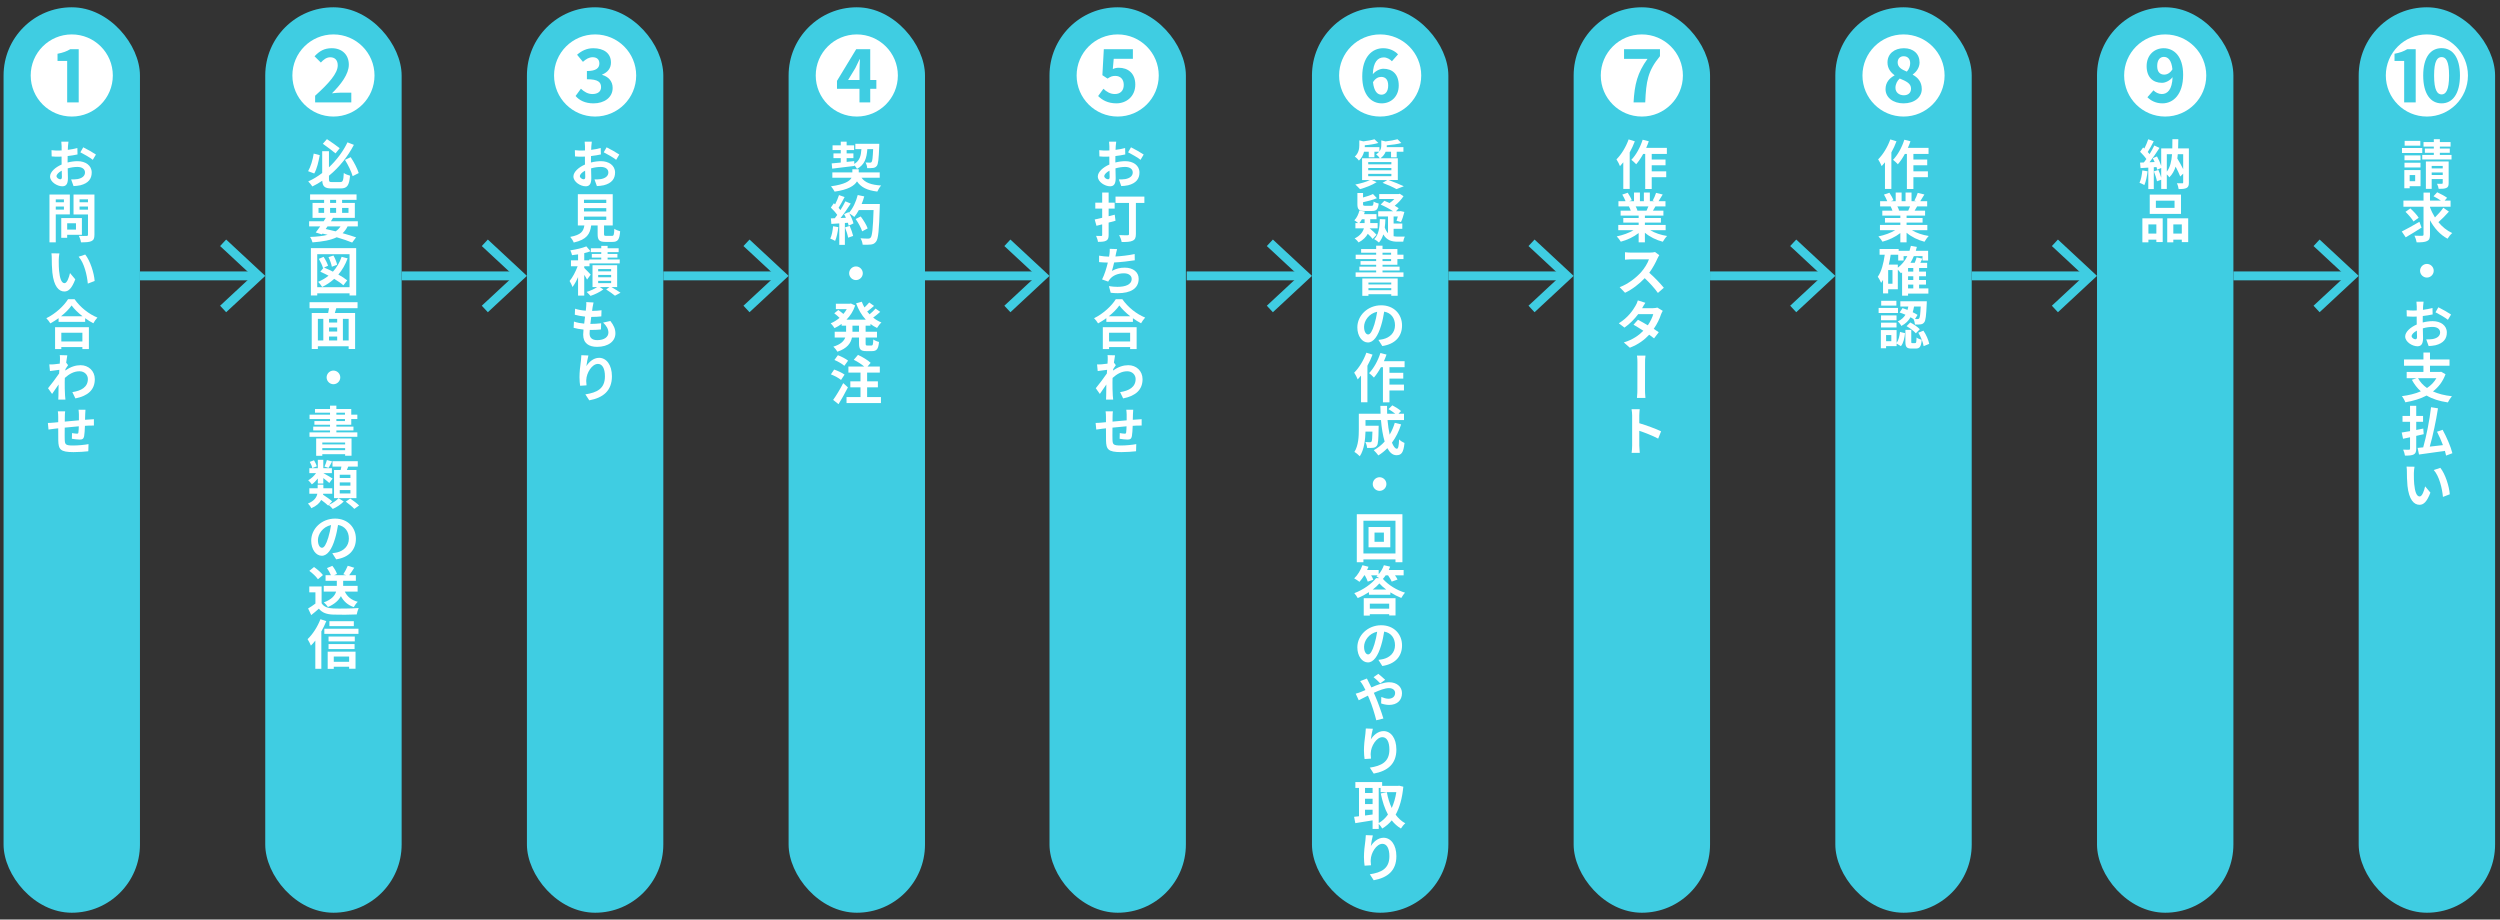 <?xml version="1.0" encoding="UTF-8"?>
<svg id="_レイヤー_1" data-name="レイヤー_1" xmlns="http://www.w3.org/2000/svg" version="1.1" viewBox="0 0 843.885 310.399">
  <rect x="0" y="0" width="843.885" height="310.399" fill="#333333" stroke="none"/>
  <!-- Generator: Adobe Illustrator 29.0.0, SVG Export Plug-In . SVG Version: 2.1.0 Build 186)  -->
  <defs>
    <style>
      .st0 {
        fill: none;
        stroke: #3fcde2;
        stroke-miterlimit: 10;
        stroke-width: 3px;
      }

      .st1 {
        fill: #fff;
      }

      .st2 {
        fill: #3fcde2;
      }
    </style>
  </defs>
  <g>
    <rect class="st2" x="89.535" y="2.46" width="46.04" height="305.634" rx="23.02" ry="23.02"/>
    <g>
      <path class="st1" d="M107.93,52.368c-.378,2.125-.955,4.645-1.855,6.193l-2.07-.774c.882-1.548,1.566-3.835,1.891-5.942l2.035.522ZM114.844,61.46c.918,0,1.062-.522,1.206-3.061.522.378,1.477.756,2.107.9-.288,3.241-.918,4.304-3.133,4.304h-3.151c-2.214,0-2.971-.612-3.097-2.593-1.044.72-2.179,1.368-3.331,1.926-.324-.486-.972-1.278-1.404-1.692,1.674-.756,3.259-1.729,4.717-2.845v-7.364h2.287v5.438c2.719-2.557,4.879-5.545,6.248-8.426l2.161.846c-1.963,3.763-4.79,7.472-8.409,10.425v1.099c0,.918.144,1.044,1.062,1.044h2.737ZM113.26,51.773c-1.044-.864-2.881-2.269-4.286-3.241l1.387-1.566c1.458.936,3.277,2.269,4.303,3.061l-1.404,1.747ZM118.373,53.052c1.134,1.692,2.269,3.889,2.719,5.366l-2.053,1.044c-.414-1.494-1.53-3.799-2.593-5.492l1.927-.918Z"/>
      <path class="st1" d="M117.329,76.417c-.45.918-1.008,1.674-1.674,2.305,1.747.486,3.313.972,4.537,1.404l-1.314,1.747c-1.369-.558-3.187-1.188-5.222-1.783-2.017.99-4.682,1.458-8.174,1.729-.144-.612-.486-1.368-.811-1.836,2.377-.09,4.321-.306,5.924-.72-.576-.144-1.152-.288-1.747-.414l-.198.27-2.071-.648c.45-.576.972-1.278,1.512-2.052h-3.745v-1.729h4.897c.252-.396.486-.774.721-1.152h-4.466v-5.042h3.907v-1.026h-4.735v-1.855h15.683v1.855h-4.879v1.026h4.303v5.042h-7.364c-.216.378-.468.756-.72,1.152h9.092v1.729h-3.457ZM107.516,71.862h1.891v-1.674h-1.891v1.674ZM109.947,77.299c1.116.234,2.25.504,3.349.792.667-.45,1.225-1.008,1.657-1.674h-4.394l-.612.882ZM111.423,68.495h2.035v-1.026h-2.035v1.026ZM113.458,71.862v-1.674h-2.035v1.674h2.035ZM115.474,70.188v1.674h2.161v-1.674h-2.161Z"/>
      <path class="st1" d="M120.228,83.757v15.989h-2.232v-.738h-10.911v.738h-2.143v-15.989h15.287ZM117.995,96.956v-11.146h-10.911v11.146h10.911ZM117.347,87.214c-.774,2.107-1.818,3.925-3.133,5.456,1.188.666,2.25,1.35,2.989,1.962l-1.296,1.674c-.738-.666-1.836-1.422-3.097-2.179-1.207,1.099-2.557,2.017-4.069,2.737-.252-.45-.937-1.333-1.351-1.729,1.296-.541,2.485-1.243,3.511-2.071-.936-.504-1.891-.955-2.773-1.333l1.099-1.368-.198.09c-.216-.81-.828-2.106-1.404-3.079l1.603-.684c.63.937,1.26,2.179,1.512,3.007l-1.368.612c.936.378,1.98.864,3.007,1.386,1.278-1.386,2.269-3.061,2.935-5.005l2.035.522ZM112.017,90.042c-.144-.864-.612-2.197-1.134-3.241l1.675-.558c.558.972,1.08,2.287,1.242,3.133l-1.783.666Z"/>
      <path class="st1" d="M113.512,104.027c-.162.558-.342,1.098-.486,1.62h6.842v12.154h-2.179v-.918h-10.389v.918h-2.071v-12.154h5.546c.108-.522.216-1.08.288-1.62h-6.572v-2.017h16.205v2.017h-7.184ZM107.3,114.92h1.836v-7.292h-1.836v7.292ZM113.818,107.628h-2.755v1.242h2.755v-1.242ZM113.818,110.544h-2.755v1.369h2.755v-1.369ZM111.063,114.92h2.755v-1.333h-2.755v1.333ZM117.689,107.628h-1.945v7.292h1.945v-7.292Z"/>
      <path class="st1" d="M112.556,125.087c1.26,0,2.305,1.044,2.305,2.305s-1.044,2.305-2.305,2.305-2.305-1.044-2.305-2.305,1.044-2.305,2.305-2.305Z"/>
      <path class="st1" d="M113.548,143.375v.63h5.762v1.296h-5.762v.648h7.076v1.494h-16.151v-1.494h6.932v-.648h-5.672v-1.296h5.672v-.63h-5.276v-1.242h5.276v-.684h-6.914v-1.477h6.914v-.666h-5.078v-1.243h5.078v-1.134h2.143v1.134h5.023v1.909h2.053v1.477h-2.053v1.926h-5.023ZM106.724,148.003h11.938v5.834h-2.161v-.522h-7.706v.54h-2.071v-5.852ZM108.794,149.372v.648h7.706v-.648h-7.706ZM116.5,151.964v-.702h-7.706v.702h7.706ZM113.548,139.973h2.898v-.666h-2.898v.666ZM113.548,142.133h2.898v-.684h-2.898v.684Z"/>
      <path class="st1" d="M111.027,170.396c1.225-.54,2.575-1.458,3.259-2.233l1.746,1.117c-.9.936-2.431,1.962-3.709,2.521-.324-.396-.9-.972-1.351-1.35l-.198.216c-.504-.504-1.44-1.242-2.341-1.909-.576,1.062-1.584,2.035-3.349,2.791-.198-.468-.756-1.207-1.134-1.584,2.179-.882,2.935-2.125,3.169-3.313h-2.701v-1.836h2.809v-1.225h1.927v1.225h3.007v1.836h-3.061c-.018.108-.036.234-.054.342,1.044.666,2.376,1.602,3.061,2.232l-1.081,1.17ZM107.282,161.52c-.612.792-1.314,1.494-2.017,1.98-.288-.432-.846-1.062-1.224-1.387.954-.522,1.944-1.44,2.646-2.395h-2.269v-1.674h2.863v-2.845h1.854v2.845h2.899v1.674h-2.863c.738.378,2.611,1.495,3.097,1.818l-1.117,1.495c-.45-.432-1.278-1.081-2.017-1.657v1.837h-1.854v-1.692ZM105.409,158.009c-.09-.576-.45-1.44-.846-2.107l1.44-.54c.396.648.792,1.477.918,2.053l-1.513.594ZM112.107,155.758c-.432.828-.847,1.62-1.207,2.178l-1.369-.45c.306-.612.648-1.549.811-2.197l1.765.468ZM114.988,158.657c.108-.378.18-.774.252-1.152h-3.007v-1.818h8.534v1.818h-3.223c-.162.396-.324.792-.468,1.152h3.241v9.489h-7.562v-9.489h2.233ZM118.283,160.259h-3.601v1.099h3.601v-1.099ZM118.283,162.834h-3.601v1.099h3.601v-1.099ZM118.283,165.427h-3.601v1.134h3.601v-1.134ZM118.229,168.29c.972.667,2.323,1.657,2.989,2.341l-1.62,1.152c-.594-.684-1.891-1.729-2.881-2.449l1.512-1.044Z"/>
      <path class="st1" d="M113.098,175.054c4.303,0,7.04,3.007,7.04,6.806,0,3.655-2.251,6.284-6.662,6.95l-1.314-2.071c.685-.072,1.152-.18,1.639-.27,2.215-.54,3.961-2.125,3.961-4.663,0-2.413-1.314-4.213-3.655-4.609-.234,1.476-.541,3.097-1.044,4.717-1.044,3.529-2.539,5.689-4.447,5.689-1.945,0-3.565-2.143-3.565-5.095,0-4.015,3.511-7.455,8.048-7.455ZM108.686,184.903c.72,0,1.405-1.08,2.125-3.439.396-1.278.72-2.773.936-4.231-2.881.612-4.429,3.151-4.429,5.06,0,1.765.702,2.611,1.368,2.611Z"/>
      <path class="st1" d="M108.56,203.623c.738,1.207,2.089,1.692,3.961,1.765,2.106.09,6.158.036,8.552-.144-.234.504-.558,1.548-.666,2.161-2.161.108-5.78.144-7.922.054-2.215-.09-3.691-.594-4.861-1.999-.792.702-1.584,1.405-2.575,2.161l-1.044-2.232c.774-.45,1.674-1.044,2.467-1.657v-3.799h-2.071v-1.963h4.159v5.654ZM107.318,195.539c-.558-.864-1.836-2.053-2.899-2.845l1.584-1.296c1.081.756,2.395,1.873,3.007,2.719l-1.692,1.422ZM116.393,199.698c.792,1.693,2.232,2.881,4.375,3.439-.45.414-1.062,1.242-1.35,1.8-2.035-.702-3.421-1.945-4.339-3.709-.72,1.35-2.035,2.665-4.375,3.673-.27-.45-.936-1.188-1.422-1.548,2.737-1.008,3.781-2.359,4.177-3.655h-4.177v-1.926h4.412v-1.729h-3.799v-1.891h1.801c-.288-.72-.792-1.657-1.333-2.395l1.818-.756c.667.828,1.333,1.944,1.566,2.737l-.954.414h4.015l-.918-.324c.522-.792,1.152-1.98,1.495-2.845l2.197.666c-.576.918-1.188,1.819-1.71,2.503h2.25v1.891h-4.285v1.729h4.879v1.926h-4.321Z"/>
      <path class="st1" d="M110.145,209.667c-.468,1.152-1.026,2.341-1.674,3.475v12.604h-2.035v-9.507c-.486.63-.99,1.188-1.495,1.692-.198-.504-.756-1.675-1.116-2.179,1.71-1.621,3.367-4.177,4.339-6.734l1.98.648ZM121.002,212.242v1.729h-11.523v-1.729h11.523ZM110.613,219.967h9.399v5.762h-2.161v-.667h-5.186v.72h-2.053v-5.815ZM119.76,216.51h-8.859v-1.657h8.859v1.657ZM110.901,217.41h8.787v1.675h-8.787v-1.675ZM119.436,211.36h-8.247v-1.674h8.247v1.674ZM112.666,221.623v1.765h5.186v-1.765h-5.186Z"/>
    </g>
    <circle class="st1" cx="112.555" cy="25.48" r="13.861"/>
    <path class="st2" d="M112.006,16.275c3.433,0,5.743,2.178,5.743,5.566,0,3.168-2.662,6.645-5.699,9.66.902-.11,2.09-.22,2.904-.22h3.631v3.279h-12.212v-2.245c4.708-4.247,7.635-7.569,7.635-10.253,0-1.738-.946-2.729-2.531-2.729-1.276,0-2.288.814-3.168,1.782l-2.134-2.112c1.694-1.804,3.323-2.728,5.831-2.728Z"/>
  </g>
  <g>
    <rect class="st2" x="177.866" y="2.46" width="46.04" height="305.634" rx="23.02" ry="23.02"/>
    <g>
      <path class="st1" d="M197.467,55.536c-.018-.414-.018-.81-.018-1.206v-1.477c-.342.018-.666.036-.936.036-.774,0-1.674,0-2.413-.09l-.054-2.107c1.026.126,1.783.126,2.413.126.306,0,.648-.018,1.008-.036v-1.423c0-.36-.054-1.224-.108-1.53h2.413c-.054.324-.126,1.062-.162,1.513l-.054,1.242c1.152-.144,2.305-.36,3.223-.63l.054,2.179c-.99.216-2.197.414-3.331.54-.018.541-.018,1.062-.018,1.567v.612c1.188-.306,2.377-.45,3.349-.45,2.665,0,4.79,1.422,4.79,3.835,0,2.053-1.081,3.619-3.835,4.303-.81.18-1.62.234-2.305.27l-.81-2.25c.792,0,1.548,0,2.161-.108,1.386-.252,2.521-.954,2.521-2.232,0-1.188-1.044-1.873-2.557-1.873-1.08,0-2.214.18-3.277.486.036,1.386.072,2.719.072,3.331,0,2.161-.792,2.719-1.908,2.719-1.71,0-4.124-1.458-4.124-3.313,0-1.53,1.765-3.115,3.907-4.033ZM196.999,60.523c.306,0,.559-.162.559-.756,0-.432-.018-1.224-.054-2.161-1.062.558-1.765,1.278-1.765,1.873,0,.558.792,1.044,1.26,1.044ZM204.76,49.72c1.332.648,3.349,1.8,4.285,2.449l-1.062,1.783c-.846-.721-3.115-1.999-4.195-2.539l.973-1.692Z"/>
      <path class="st1" d="M206.56,79.622c.612,0,.72-.306.81-2.395.45.342,1.405.702,1.963.846-.234,2.845-.792,3.583-2.575,3.583h-2.377c-2.143,0-2.646-.648-2.646-2.665v-2.881h-2.179c-.378,2.863-1.44,4.753-5.888,5.762-.198-.576-.774-1.458-1.188-1.909,3.691-.684,4.465-1.891,4.771-3.853h-2.197v-10.569h11.775v10.569h-2.935v2.863c0,.576.108.648.792.648h1.873ZM197.125,68.531h7.526v-1.116h-7.526v1.116ZM197.125,71.375h7.526v-1.116h-7.526v1.116ZM197.125,74.239h7.526v-1.117h-7.526v1.117Z"/>
      <path class="st1" d="M198.169,94.381c-.198-.414-.576-1.026-.954-1.621v7.022h-2.088v-6.248c-.559,1.296-1.207,2.484-1.873,3.349-.198-.612-.648-1.494-.99-2.035,1.026-1.188,2.053-3.187,2.719-4.969h-2.25v-1.999h2.395v-2.017c-.703.108-1.387.198-2.035.27-.09-.45-.36-1.188-.576-1.639,1.926-.27,4.051-.756,5.401-1.332l1.422,1.638c-.648.252-1.368.468-2.125.648v2.431h1.674v-.306h4.069v-.612h-3.187v-1.242h3.187v-.612h-3.511v-1.296h3.511v-.81h2.143v.81h3.727v1.296h-3.727v.612h3.313v1.242h-3.313v.612h4.087v1.333h-10.191v.972h-1.783v.576c.576.54,1.873,1.873,2.179,2.25l-1.225,1.675ZM206.398,96.902c1.099.648,2.341,1.404,3.061,1.909l-1.873,1.008c-.666-.558-1.909-1.44-2.971-2.106l1.116-.811h-3.277l1.206.792c-1.098.846-2.881,1.71-4.321,2.179-.324-.378-.918-.955-1.314-1.333,1.225-.36,2.647-1.026,3.547-1.639h-1.566v-7.382h8.318v7.382h-1.927ZM201.915,91.59h4.375v-.756h-4.375v.756ZM201.915,93.589h4.375v-.774h-4.375v.774ZM201.915,95.57h4.375v-.756h-4.375v.756Z"/>
      <path class="st1" d="M193.74,108.546c1.134.396,2.305.594,3.457.703.09-.774.198-1.603.288-2.377-1.206-.126-2.431-.342-3.457-.63l.09-2.035c1.026.36,2.341.576,3.619.667.054-.504.09-.972.126-1.351.018-.306.054-.612.054-.936,0-.198-.018-.396-.036-.612l2.467.126c-.144.648-.216,1.099-.306,1.548l-.18,1.296c1.242-.018,2.358-.09,3.187-.216l-.072,2.07c-1.026.108-1.962.18-3.403.18-.09.774-.198,1.584-.288,2.359h.144c1.044,0,2.34-.09,3.493-.216l-.072,2.089c-.955.108-1.98.162-3.079.162h-.684c-.054.486-.072.9-.072,1.206,0,1.44.864,2.233,2.593,2.233,2.431,0,3.763-1.116,3.763-2.557,0-1.17-.648-2.305-1.8-3.367l2.467-.54c1.152,1.494,1.692,2.701,1.692,4.195,0,2.628-2.359,4.537-6.194,4.537-2.737,0-4.681-1.188-4.681-4.123,0-.414.036-1.008.108-1.71-1.26-.126-2.395-.324-3.331-.594l.108-2.107Z"/>
      <path class="st1" d="M196.099,121.703c.072-.63.126-1.314.144-1.801l2.376.09c-.234.846-.576,2.647-.684,3.601.828-1.333,2.359-2.809,4.303-2.809,2.449,0,4.321,2.377,4.321,6.23,0,4.934-3.025,7.274-7.652,8.121l-1.314-2.017c3.872-.594,6.608-1.873,6.608-6.086,0-2.683-.9-4.195-2.358-4.195-2.053,0-3.871,3.097-3.943,5.384-.018.144-.018.288-.018.45,0,.378.036.846.108,1.404l-2.161.144c-.108-.684-.216-1.747-.216-2.917,0-1.621.216-3.781.486-5.6Z"/>
    </g>
    <circle class="st1" cx="200.886" cy="25.48" r="13.861"/>
    <path class="st2" d="M196.09,29.939c1.078,1.034,2.354,1.805,3.873,1.805,1.76,0,2.926-.814,2.926-2.311,0-1.672-.924-2.685-4.774-2.685v-2.772c3.19,0,4.203-1.056,4.203-2.574,0-1.32-.814-2.068-2.245-2.09-1.254.022-2.222.594-3.3,1.562l-1.98-2.398c1.606-1.386,3.345-2.2,5.457-2.2,3.586,0,5.985,1.694,5.985,4.84,0,1.871-1.056,3.279-2.971,4.049v.11c2.024.572,3.542,2.068,3.542,4.401,0,3.322-2.948,5.215-6.447,5.215-2.838,0-4.797-1.012-6.073-2.487l1.804-2.464Z"/>
  </g>
  <rect class="st2" x="266.197" y="2.46" width="46.04" height="305.634" rx="23.02" ry="23.02"/>
  <circle class="st1" cx="289.217" cy="25.48" r="13.861"/>
  <path class="st2" d="M282.529,27.299l6.491-10.693h4.73v10.407h2.068v2.971h-2.068v4.577h-3.63v-4.577h-7.591v-2.685ZM290.12,27.013v-3.19c0-1.078.11-2.75.154-3.829h-.11c-.44.968-.924,1.98-1.43,2.971l-2.464,4.048h3.851Z"/>
  <g>
    <line class="st0" x1="47.243" y1="93.123" x2="86.281" y2="93.123"/>
    <polygon class="st2" points="76.341 105.393 74.295 103.196 85.13 93.126 74.295 83.054 76.341 80.857 89.535 93.126 76.341 105.393"/>
  </g>
  <g>
    <line class="st0" x1="135.574" y1="93.123" x2="174.613" y2="93.123"/>
    <polygon class="st2" points="164.672 105.393 162.626 103.196 173.461 93.126 162.626 83.054 164.672 80.857 177.866 93.126 164.672 105.393"/>
  </g>
  <g>
    <line class="st0" x1="223.906" y1="93.123" x2="262.944" y2="93.123"/>
    <polygon class="st2" points="253.003 105.393 250.957 103.196 261.792 93.126 250.957 83.054 253.003 80.857 266.197 93.126 253.003 105.393"/>
  </g>
  <g>
    <line class="st0" x1="400.568" y1="93.123" x2="439.606" y2="93.123"/>
    <polygon class="st2" points="429.666 105.393 427.619 103.196 438.455 93.126 427.619 83.054 429.666 80.857 442.86 93.126 429.666 105.393"/>
  </g>
  <g>
    <line class="st0" x1="488.899" y1="93.123" x2="527.937" y2="93.123"/>
    <polygon class="st2" points="517.997 105.393 515.951 103.196 526.786 93.126 515.951 83.054 517.997 80.857 531.191 93.126 517.997 105.393"/>
  </g>
  <g>
    <line class="st0" x1="577.231" y1="93.123" x2="616.269" y2="93.123"/>
    <polygon class="st2" points="606.328 105.393 604.282 103.196 615.117 93.126 604.282 83.054 606.328 80.857 619.522 93.126 606.328 105.393"/>
  </g>
  <g>
    <line class="st0" x1="665.562" y1="93.123" x2="704.6" y2="93.123"/>
    <polygon class="st2" points="694.659 105.393 692.613 103.196 703.448 93.126 692.613 83.054 694.659 80.857 707.853 93.126 694.659 105.393"/>
  </g>
  <g>
    <line class="st0" x1="753.893" y1="93.123" x2="792.931" y2="93.123"/>
    <polygon class="st2" points="782.991 105.393 780.944 103.196 791.78 93.126 780.944 83.054 782.991 80.857 796.185 93.126 782.991 105.393"/>
  </g>
  <g>
    <line class="st0" x1="311.97" y1="93.123" x2="351.008" y2="93.123"/>
    <polygon class="st2" points="341.067 105.393 339.021 103.196 349.856 93.126 339.021 83.054 341.067 80.857 354.261 93.126 341.067 105.393"/>
  </g>
  <rect class="st2" x="354.261" y="2.46" width="46.04" height="305.634" rx="23.02" ry="23.02"/>
  <circle class="st1" cx="377.281" cy="25.48" r="13.861"/>
  <path class="st2" d="M372.463,29.961c1.012.99,2.288,1.782,3.851,1.782,1.804,0,3.014-1.078,3.014-3.081,0-1.958-1.166-3.037-2.86-3.037-1.034,0-1.562.22-2.618.902l-1.738-1.145.484-8.779h9.813v3.256h-6.469l-.308,3.455c.682-.308,1.276-.44,2.024-.44,3.014,0,5.566,1.782,5.566,5.677,0,4.004-2.992,6.337-6.381,6.337-2.86,0-4.796-1.101-6.161-2.465l1.782-2.464Z"/>
  <rect class="st2" x="442.86" y="2.46" width="46.04" height="305.634" rx="23.02" ry="23.02"/>
  <g>
    <path class="st1" d="M290.809,60.001c1.188,1.657,3.277,2.413,6.626,2.611-.468.504-1.008,1.422-1.296,2.053-3.421-.414-5.491-1.422-6.86-3.439-.882,1.477-2.952,2.809-7.544,3.457-.271-.522-.811-1.314-1.225-1.801,4.609-.63,6.338-1.746,6.933-2.881h-6.482v-1.8h6.752v-1.062h2.161v1.062h7.076v1.8h-6.141ZM280.745,55.158c.864-.072,1.908-.18,3.061-.288v-1.495h-2.467v-1.603h2.467v-1.116h-2.772v-1.603h2.772v-1.224h1.98v1.224h2.521v1.603h-2.521v1.116h2.287v1.603h-2.287v1.278c.847-.09,1.711-.18,2.558-.27l.018.955c1.837-1.081,2.269-2.737,2.413-5.006h-2.053v-1.8h8.084s0,.576-.018.81c-.162,4.321-.343,6.05-.811,6.644-.36.468-.738.63-1.261.702-.45.072-1.206.072-1.998.072-.019-.594-.252-1.422-.559-1.909.648.054,1.225.054,1.495.054.252,0,.396-.036.558-.216.252-.306.396-1.458.522-4.357h-1.963c-.216,3.043-.882,5.276-3.493,6.68-.162-.36-.54-.864-.9-1.242v.252c-2.646.342-5.438.666-7.472.9l-.162-1.765Z"/>
    <path class="st1" d="M282.977,76.669c-.18,1.692-.558,3.493-1.08,4.645-.378-.234-1.171-.612-1.639-.774.522-1.062.811-2.665.954-4.177l1.765.306ZM296.986,68.873s0,.72-.019.99c-.234,7.886-.486,10.731-1.242,11.686-.504.684-.973.882-1.729.99-.648.108-1.765.09-2.809.054-.036-.612-.324-1.549-.721-2.161,1.135.108,2.161.108,2.646.108.343,0,.541-.072.757-.306.54-.558.811-3.187,1.008-9.327h-4.969c-.486.882-.99,1.674-1.531,2.322-.359-.324-1.152-.864-1.692-1.188.631,1.134,1.207,2.467,1.404,3.367l-1.62.756c-.054-.288-.144-.612-.252-.972l-1.026.072v7.4h-1.891v-7.256l-2.665.18-.18-1.873,1.332-.054c.271-.342.559-.721.828-1.117-.521-.774-1.404-1.747-2.16-2.467l1.008-1.476.433.378c.504-.99,1.026-2.197,1.314-3.133l1.891.666c-.648,1.242-1.387,2.629-2.035,3.637.234.252.45.522.631.756.647-1.008,1.224-2.053,1.656-2.953l1.818.756c-1.008,1.584-2.269,3.421-3.438,4.879l1.818-.072c-.198-.432-.414-.864-.631-1.242l1.513-.666.126.216c1.333-1.422,2.395-3.727,2.971-5.996l2.197.468c-.234.882-.54,1.746-.883,2.575h6.141ZM286.812,76.255c.486,1.062.955,2.466,1.171,3.385l-1.692.594c-.145-.918-.612-2.377-1.062-3.475l1.584-.504ZM291.026,78.091c-.343-1.134-1.278-2.863-2.197-4.159l1.711-.864c.937,1.242,1.963,2.899,2.341,4.033l-1.854.99Z"/>
    <path class="st1" d="M288.936,89.934c1.26,0,2.305,1.044,2.305,2.305s-1.045,2.305-2.305,2.305-2.305-1.044-2.305-2.305,1.044-2.305,2.305-2.305Z"/>
    <path class="st1" d="M292.196,109.933v2.034h3.835v1.963h-3.835v1.944c0,.648.072.756.576.756h1.387c.468,0,.558-.36.63-2.053.45.36,1.314.72,1.927.846-.216,2.377-.774,3.097-2.358,3.097h-1.963c-1.944,0-2.431-.63-2.431-2.629v-1.962h-2.377c-.396,1.891-1.584,3.673-4.915,4.79-.271-.486-.919-1.314-1.369-1.71,2.485-.756,3.565-1.873,4.016-3.079h-3.565v-1.963h3.854v-2.034h-1.513v-.594c-.756.558-1.566,1.026-2.395,1.422-.288-.486-.882-1.225-1.296-1.621,1.044-.432,2.07-1.062,2.988-1.854-.468-.468-1.188-1.081-1.782-1.53l1.351-1.117c.54.378,1.224.9,1.729,1.333.432-.504.81-1.044,1.134-1.621h-3.673v-1.836h4.699l.378-.072,1.44.666c-.63,1.891-1.656,3.493-2.935,4.79h6.518c-1.404-1.513-2.484-3.385-3.276-5.51l1.927-.54c.252.666.54,1.314.9,1.926.594-.54,1.188-1.17,1.602-1.674l1.621,1.152c-.738.666-1.566,1.369-2.305,1.909.252.324.522.63.811.936.72-.612,1.512-1.333,2.017-1.944l1.566,1.116c-.738.666-1.603,1.386-2.377,1.945.828.666,1.765,1.224,2.791,1.638-.505.432-1.152,1.278-1.477,1.854-.792-.378-1.53-.828-2.215-1.35v.576h-1.639ZM289.963,109.933h-2.215v2.034h2.215v-2.034Z"/>
    <path class="st1" d="M283.895,128.256c-.72-.63-2.232-1.422-3.421-1.89l1.099-1.621c1.17.396,2.737,1.116,3.511,1.71l-1.188,1.8ZM286.218,130.759c-.954,1.873-2.089,3.925-3.169,5.672l-1.818-1.44c.972-1.351,2.341-3.583,3.402-5.672l1.585,1.44ZM285.012,123.485c-.685-.63-2.179-1.495-3.35-1.981l1.171-1.603c1.152.432,2.683,1.207,3.438,1.837l-1.26,1.747ZM297.364,134.036v2.017h-11.613v-2.017h4.717v-3.295h-3.438v-2.017h3.438v-2.953h-4.087v-2.053h5.329c-.936-.792-2.322-1.674-3.511-2.269l1.423-1.657c1.458.666,3.349,1.801,4.267,2.683l-1.044,1.243h4.142v2.053h-4.286v2.953h3.638v2.017h-3.638v3.295h4.664Z"/>
  </g>
  <circle class="st1" cx="465.88" cy="25.48" r="13.861"/>
  <path class="st2" d="M466.871,16.275c2.266,0,3.938.924,5.039,2.068l-2.068,2.333c-.617-.682-1.717-1.298-2.729-1.298-1.98,0-3.564,1.453-3.719,5.677.945-1.167,2.464-1.849,3.564-1.849,2.992,0,5.192,1.782,5.192,5.655,0,3.741-2.618,6.029-5.743,6.029-3.41,0-6.578-2.685-6.578-9.109,0-6.601,3.389-9.505,7.041-9.505ZM466.32,31.963c1.254,0,2.267-.99,2.267-3.103,0-2.068-.99-2.904-2.376-2.904-.946,0-1.937.484-2.75,1.782.352,3.146,1.518,4.225,2.859,4.225Z"/>
  <g>
    <rect class="st2" x="531.191" y="2.46" width="46.04" height="305.634" rx="23.02" ry="23.02"/>
    <g>
      <path class="st1" d="M551.837,47.704c-.469,1.26-1.062,2.539-1.729,3.745v12.333h-2.161v-9.002c-.378.45-.756.9-1.116,1.296-.198-.522-.811-1.747-1.188-2.287,1.639-1.621,3.205-4.177,4.105-6.734l2.089.648ZM557.544,51.953v1.891h4.664v1.945h-4.664v2.035h4.897v1.98h-4.897v3.997h-2.196v-11.848h-.685c-.72,1.333-1.548,2.557-2.358,3.493-.342-.396-1.188-1.152-1.639-1.494,1.585-1.621,3.007-4.213,3.817-6.788l2.07.522c-.252.756-.54,1.495-.882,2.233h6.986v2.034h-5.114Z"/>
      <path class="st1" d="M557.022,77.695c1.53.936,3.619,1.638,5.707,1.962-.485.468-1.116,1.368-1.44,1.944-2.214-.558-4.393-1.638-6.05-3.042v3.241h-2.106v-3.133c-1.674,1.314-3.889,2.358-6.031,2.917-.307-.522-.919-1.351-1.369-1.783,2.017-.414,4.142-1.17,5.69-2.106h-5.168v-1.765h6.878v-.792h-5.186v-1.548h5.186v-.81h-6.086v-1.675h3.422c-.145-.45-.379-.99-.612-1.404l.216-.036h-3.764v-1.746h2.413c-.252-.685-.72-1.549-1.116-2.233l1.837-.63c.521.774,1.116,1.837,1.368,2.539l-.883.324h1.639v-2.935h1.999v2.935h1.332v-2.935h2.017v2.935h1.603l-.648-.198c.433-.738.883-1.818,1.135-2.611l2.251.54c-.505.829-.99,1.639-1.405,2.269h2.341v1.746h-3.385c-.288.522-.576,1.008-.846,1.44h3.528v1.675h-6.248v.81h5.402v1.548h-5.402v.792h7.005v1.765h-5.222ZM552.125,69.665c.252.468.486.99.612,1.387l-.307.054h3.367c.216-.432.433-.954.63-1.44h-4.303Z"/>
      <path class="st1" d="M553.961,91.878c1.171-1.333,2.233-3.079,2.647-4.339h-5.996c-.738,0-1.711.108-2.089.126v-2.521c.486.072,1.566.126,2.089.126h6.212c.774,0,1.477-.09,1.837-.198l1.44,1.062c-.126.198-.45.72-.612,1.098-.595,1.369-1.585,3.241-2.773,4.844,1.765,1.512,3.89,3.781,4.916,5.06l-1.999,1.747c-1.134-1.603-2.772-3.403-4.447-4.988-1.872,1.962-4.213,3.799-6.644,4.934l-1.818-1.891c2.862-1.062,5.563-3.205,7.237-5.06Z"/>
      <path class="st1" d="M552.053,103.252c.271-.432.648-1.224.811-1.854l2.538.81c-.414.612-.882,1.405-1.08,1.801l-.018.018h3.619c.54,0,1.152-.09,1.53-.198l1.818,1.099c-.216.342-.45.828-.612,1.26-.432,1.368-1.26,3.133-2.431,4.825.666.414,1.242.811,1.692,1.134l-1.584,2.071c-.433-.36-.99-.792-1.639-1.242-1.585,1.71-3.655,3.295-6.536,4.393l-2.034-1.782c3.133-.955,5.131-2.449,6.59-3.943-1.207-.774-2.413-1.53-3.313-2.035l1.495-1.674c.936.486,2.143,1.17,3.331,1.873.864-1.261,1.566-2.719,1.836-3.781h-5.077c-1.225,1.638-2.863,3.331-4.646,4.555l-1.908-1.458c3.097-1.908,4.735-4.339,5.617-5.87Z"/>
      <path class="st1" d="M552.701,131.173c0-1.206.018-7.148.018-8.678,0-.612,0-1.675-.162-2.467h2.881c-.144.792-.144,1.836-.144,2.467,0,1.53-.019,7.472-.019,8.678,0,.522,0,2.053.145,3.151h-2.863c.145-1.098.145-2.449.145-3.151Z"/>
      <path class="st1" d="M553.493,138.118c-.054.63-.144,1.404-.144,2.143v2.593c2.358.702,5.762,1.945,7.363,2.737l-.99,2.467c-1.818-.972-4.465-1.999-6.373-2.647v5.006c0,.504.09,1.729.161,2.449h-2.754c.107-.685.18-1.747.18-2.449v-10.155c0-.63-.072-1.495-.198-2.143h2.755Z"/>
    </g>
    <circle class="st1" cx="554.211" cy="25.48" r="13.861"/>
    <path class="st2" d="M548.205,16.605h12.124v2.354c-4.159,5.039-4.665,8.582-4.973,15.601h-3.938c.33-6.095,1.298-9.968,4.708-14.698h-7.921v-3.256Z"/>
  </g>
  <g>
    <rect class="st2" x="619.522" y="2.46" width="46.04" height="305.634" rx="23.02" ry="23.02"/>
    <g>
      <path class="st1" d="M640.168,47.704c-.469,1.26-1.062,2.539-1.729,3.745v12.333h-2.161v-9.002c-.378.45-.756.9-1.116,1.296-.198-.522-.811-1.747-1.188-2.287,1.639-1.621,3.205-4.177,4.105-6.734l2.089.648ZM645.875,51.953v1.891h4.664v1.945h-4.664v2.035h4.897v1.98h-4.897v3.997h-2.196v-11.848h-.685c-.72,1.333-1.548,2.557-2.358,3.493-.342-.396-1.188-1.152-1.639-1.494,1.585-1.621,3.007-4.213,3.817-6.788l2.07.522c-.252.756-.54,1.495-.882,2.233h6.986v2.034h-5.114Z"/>
      <path class="st1" d="M645.354,77.695c1.53.936,3.619,1.638,5.707,1.962-.485.468-1.116,1.368-1.44,1.944-2.214-.558-4.393-1.638-6.05-3.042v3.241h-2.106v-3.133c-1.674,1.314-3.889,2.358-6.031,2.917-.307-.522-.919-1.351-1.369-1.783,2.017-.414,4.142-1.17,5.69-2.106h-5.168v-1.765h6.878v-.792h-5.186v-1.548h5.186v-.81h-6.086v-1.675h3.422c-.145-.45-.379-.99-.612-1.404l.216-.036h-3.764v-1.746h2.413c-.252-.685-.72-1.549-1.116-2.233l1.837-.63c.521.774,1.116,1.837,1.368,2.539l-.883.324h1.639v-2.935h1.999v2.935h1.332v-2.935h2.017v2.935h1.603l-.648-.198c.433-.738.883-1.818,1.135-2.611l2.251.54c-.505.829-.99,1.639-1.405,2.269h2.341v1.746h-3.385c-.288.522-.576,1.008-.846,1.44h3.528v1.675h-6.248v.81h5.402v1.548h-5.402v.792h7.005v1.765h-5.222ZM640.456,69.665c.252.468.486.99.612,1.387l-.307.054h3.367c.216-.432.433-.954.63-1.44h-4.303Z"/>
      <path class="st1" d="M650.935,99.098h-6.859v.702h-2.017v-7.85c-.126.09-.252.198-.378.288-.217-.27-.667-.811-1.062-1.225v6.626h-3.259v1.404h-1.729v-4.555c-.198.342-.415.684-.648.99-.198-.486-.757-1.566-1.135-2.035,1.261-1.8,1.944-4.519,2.359-7.454h-1.747v-1.945h6.446v.612h3.655c.18-.54.342-1.098.468-1.674l2.017.36c-.108.45-.234.882-.36,1.314h4.159v3.277h-1.891v-1.477h-2.935c-.324.81-.721,1.548-1.135,2.25h1.44c.253-.612.505-1.278.631-1.818l1.944.414c-.216.486-.45.954-.685,1.404h2.305v1.765h-2.719v1.207h2.323v1.566h-2.323v1.278h2.323v1.548h-2.323v1.278h3.133v1.747ZM638.817,91.158h-1.458v4.627h1.458v-4.627ZM640.618,90.366c1.332-.99,2.412-2.323,3.205-3.907h-1.261v1.477h-1.818v-1.945h-2.539c-.162,1.134-.378,2.25-.63,3.331h3.043v1.044ZM645.84,90.474h-1.765v1.207h1.765v-1.207ZM645.84,93.247h-1.765v1.278h1.765v-1.278ZM644.075,97.352h1.765v-1.278h-1.765v1.278Z"/>
      <path class="st1" d="M640.672,105.647h-6.536v-1.692h6.536v1.692ZM640.204,115.748c.666-.9.99-2.323,1.152-3.709l1.692.432c-.181,1.603-.504,3.313-1.387,4.375l-1.458-.882v.882h-3.548v.702h-1.764v-6.14h5.312v4.339ZM640.186,108.096h-5.239v-1.639h5.239v1.639ZM634.946,108.924h5.239v1.603h-5.239v-1.603ZM640.132,103.163h-5.132v-1.621h5.132v1.621ZM638.421,113.102h-1.765v2.07h1.765v-2.07ZM642.202,104.009c.54.162,1.116.378,1.692.594.108-.378.198-.756.271-1.134h-2.701v-1.783h8.931s0,.54-.018.792c-.181,4.069-.36,5.744-.847,6.32-.342.45-.684.612-1.188.684-.432.072-1.17.09-1.944.072-.036-.576-.234-1.368-.504-1.873-.307-.198-.63-.396-.99-.594-.648,1.152-1.621,2.161-3.097,2.935-.217-.468-.774-1.17-1.207-1.512,1.242-.594,2.053-1.387,2.593-2.269-.666-.288-1.351-.558-1.98-.756l.99-1.477ZM646.47,115.82c.342,0,.414-.234.468-1.891.36.324,1.207.63,1.747.774-.198,2.358-.721,2.953-1.999,2.953h-1.477c-1.692,0-2.034-.594-2.034-2.376v-3.943h1.98v3.925c0,.486.036.558.36.558h.954ZM644.813,108.852c1.152.594,2.538,1.513,3.223,2.287l-1.332,1.369c-.612-.738-1.981-1.747-3.134-2.413l1.243-1.243ZM646.092,103.469c-.108.648-.252,1.296-.45,1.926.63.306,1.206.612,1.639.9l-.864,1.386c.378.018.684.018.864.018.252.018.414-.036.54-.234.252-.27.396-1.333.521-3.997h-2.25ZM649.261,111.625c.954,1.369,1.71,3.205,1.962,4.447l-1.891.774c-.18-1.243-.918-3.151-1.8-4.538l1.729-.684Z"/>
    </g>
    <circle class="st1" cx="642.542" cy="25.48" r="13.861"/>
    <path class="st2" d="M639.484,25.473v-.11c-1.386-1.012-2.354-2.376-2.354-4.291,0-2.926,2.333-4.796,5.545-4.796s5.281,1.914,5.281,4.796c0,1.738-1.078,3.212-2.289,4.049v.11c1.673.902,3.037,2.376,3.037,4.841,0,2.75-2.465,4.819-6.161,4.819-3.477,0-6.073-1.958-6.073-4.797,0-2.289,1.343-3.719,3.015-4.621ZM642.631,32.162c1.387,0,2.442-.748,2.442-2.245,0-1.738-1.54-2.464-3.807-3.41-.858.748-1.452,1.892-1.452,3.146,0,1.562,1.276,2.508,2.816,2.508ZM643.665,24.174c.792-.88,1.122-1.87,1.122-2.86,0-1.386-.792-2.333-2.2-2.333-1.1,0-2.024.726-2.024,2.09,0,1.584,1.276,2.376,3.103,3.103Z"/>
  </g>
  <g>
    <rect class="st2" x="707.853" y="2.46" width="46.04" height="305.634" rx="23.02" ry="23.02"/>
    <g>
      <path class="st1" d="M724.916,57.823c-.181,1.692-.559,3.493-1.081,4.645-.378-.234-1.17-.612-1.638-.774.521-1.062.81-2.665.954-4.177l1.765.306ZM738.87,61.604c0,.973-.162,1.513-.774,1.837-.612.324-1.458.378-2.683.378-.072-.558-.307-1.44-.595-1.962.738.036,1.566.018,1.819.018.233,0,.306-.072.306-.324v-2.935l-.99.954c-.342-.9-.937-2.125-1.566-3.331-.45,1.422-1.116,2.646-2.125,3.619-.162-.288-.504-.684-.846-.99v4.897h-1.891v-3.097l-1.423.522c-.162-.9-.63-2.287-1.044-3.349l1.513-.468c.359.81.72,1.782.954,2.611v-3.295l-1.351.612c-.054-.27-.126-.576-.234-.918l-.918.072v7.364h-1.854v-7.238l-2.611.162-.18-1.854,1.297-.054c.27-.342.558-.738.846-1.152-.522-.774-1.387-1.729-2.125-2.449l1.026-1.458c.126.108.271.234.414.36.505-.99,1.009-2.179,1.314-3.133l1.854.684c-.647,1.224-1.368,2.629-2.017,3.619.217.252.433.486.612.72.612-1.008,1.188-2.035,1.603-2.917l1.747.811c-.99,1.566-2.233,3.385-3.367,4.843l1.729-.072c-.198-.45-.414-.9-.63-1.296l1.422-.594c.559.99,1.116,2.214,1.423,3.187v-5.888h3.745c.018-.99.036-2.017.036-3.115h1.998c-.018,1.08-.018,2.125-.072,3.115h3.638v11.505ZM731.416,57.931c1.134-1.477,1.584-3.457,1.765-5.87h-1.765v5.87ZM735.125,52.061c-.036.486-.09.972-.162,1.44.702,1.152,1.44,2.467,1.98,3.601v-5.042h-1.818Z"/>
      <path class="st1" d="M723.169,73.698h6.86v8.013h-2.143v-.811h-2.683v.9h-2.035v-8.103ZM725.204,75.751v3.097h2.683v-3.097h-2.683ZM736.205,72.204h-10.551v-6.518h10.551v6.518ZM734.026,67.739h-6.302v2.431h6.302v-2.431ZM738.636,73.698v8.031h-2.16v-.829h-2.863v.9h-2.053v-8.103h7.076ZM736.476,78.848v-3.097h-2.863v3.097h2.863Z"/>
    </g>
    <circle class="st1" cx="730.873" cy="25.48" r="13.861"/>
    <path class="st2" d="M730.368,16.275c3.389,0,6.558,2.618,6.558,8.977,0,6.667-3.367,9.638-6.976,9.638-2.311,0-3.982-.968-5.083-2.068l2.047-2.333c.638.682,1.738,1.254,2.794,1.254,1.937,0,3.499-1.453,3.653-5.699-.902,1.188-2.421,1.915-3.565,1.915-2.992,0-5.192-1.826-5.192-5.655,0-3.741,2.618-6.029,5.765-6.029ZM730.545,25.187c.924,0,1.979-.484,2.771-1.804-.33-3.146-1.54-4.181-2.883-4.181-1.254,0-2.266.946-2.266,3.103,0,2.024.99,2.882,2.377,2.882Z"/>
  </g>
  <g>
    <rect class="st2" x="796.185" y="2.46" width="46.04" height="305.634" rx="23.02" ry="23.02"/>
    <g>
      <path class="st1" d="M817.641,51.647h-6.842v-1.693h6.842v1.693ZM817.064,62.846h-3.673v.702h-1.801v-6.14h5.474v5.438ZM817.046,54.095h-5.401v-1.638h5.401v1.638ZM811.645,54.924h5.401v1.603h-5.401v-1.603ZM816.992,49.162h-5.293v-1.621h5.293v1.621ZM813.392,59.101v2.07h1.854v-2.07h-1.854ZM827.525,52.295v1.53h-9.885v-1.53h3.907v-.72h-3.025v-1.44h3.025v-.648h-3.476v-1.53h3.476v-.972h2.034v.972h3.619v1.53h-3.619v.648h3.35v1.44h-3.35v.72h3.943ZM826.553,61.802c0,.9-.161,1.369-.773,1.639-.595.288-1.44.306-2.593.306-.072-.522-.324-1.243-.559-1.711.666.018,1.404.018,1.639,0,.234,0,.288-.072.288-.27v-1.314h-3.728v3.313h-1.962v-9.254h7.688v7.292ZM820.827,56.022v.811h3.728v-.811h-3.728ZM824.555,59.065v-.846h-3.728v.846h3.728Z"/>
      <path class="st1" d="M817.406,76.832c-1.782,1.152-3.781,2.376-5.348,3.277l-1.332-1.962c1.494-.738,3.817-2.035,5.96-3.277l.72,1.963ZM826.644,71.43c-1.081,1.243-2.449,2.593-3.548,3.565,1.279,1.566,2.846,2.845,4.664,3.673-.522.432-1.225,1.296-1.585,1.909-2.521-1.351-4.465-3.547-5.924-6.23v4.825c0,1.261-.233,1.855-.99,2.197-.756.378-1.908.45-3.511.432-.09-.612-.414-1.621-.738-2.25,1.099.054,2.232.036,2.593.036.342,0,.468-.108.468-.433v-9.38h-6.788v-2.071h6.788v-2.701h2.179v2.701h3.674c-.738-.504-1.711-1.062-2.485-1.458l1.242-1.35c1.081.504,2.593,1.296,3.35,1.872l-.828.937h1.998v2.071h-6.95v.18c.433,1.207,1.009,2.359,1.675,3.439,1.009-.972,2.125-2.232,2.827-3.277l1.891,1.314ZM814.687,74.761c-.504-.9-1.71-2.305-2.7-3.259l1.638-1.152c1.009.918,2.251,2.214,2.81,3.151l-1.747,1.26Z"/>
      <path class="st1" d="M819.206,89.087c1.26,0,2.305,1.044,2.305,2.305s-1.045,2.305-2.305,2.305-2.305-1.044-2.305-2.305,1.044-2.305,2.305-2.305Z"/>
      <path class="st1" d="M815.786,109.536c-.019-.414-.019-.81-.019-1.206v-1.477c-.342.018-.666.036-.936.036-.774,0-1.675,0-2.413-.09l-.054-2.107c1.026.126,1.782.126,2.412.126.307,0,.648-.018,1.009-.036v-1.423c0-.36-.054-1.224-.108-1.53h2.413c-.054.324-.126,1.062-.162,1.513l-.054,1.242c1.152-.144,2.305-.36,3.223-.63l.054,2.179c-.99.216-2.196.414-3.331.54-.018.541-.018,1.062-.018,1.567v.612c1.188-.306,2.377-.45,3.349-.45,2.665,0,4.79,1.422,4.79,3.835,0,2.053-1.081,3.619-3.836,4.303-.81.18-1.62.234-2.305.27l-.81-2.25c.792,0,1.548,0,2.16-.108,1.387-.252,2.521-.954,2.521-2.232,0-1.188-1.044-1.873-2.557-1.873-1.08,0-2.214.18-3.276.486.036,1.386.071,2.719.071,3.331,0,2.161-.792,2.719-1.908,2.719-1.71,0-4.123-1.458-4.123-3.313,0-1.53,1.765-3.115,3.907-4.033ZM815.317,114.523c.307,0,.559-.162.559-.756,0-.432-.018-1.224-.054-2.161-1.062.558-1.765,1.278-1.765,1.873,0,.558.792,1.044,1.26,1.044ZM823.078,103.72c1.332.648,3.349,1.8,4.285,2.449l-1.062,1.783c-.846-.721-3.114-1.999-4.195-2.539l.973-1.692Z"/>
      <path class="st1" d="M825.491,126.33c-.9,2.467-2.377,4.357-4.231,5.798,1.782.81,3.907,1.35,6.392,1.62-.45.504-1.062,1.458-1.368,2.089-2.863-.414-5.239-1.17-7.166-2.323-2.106,1.116-4.556,1.836-7.185,2.287-.198-.576-.756-1.584-1.17-2.071,2.358-.306,4.537-.828,6.392-1.638-1.206-1.062-2.196-2.359-3.024-3.889l1.584-.54h-3.331v-2.107h5.654v-2.088h-6.555v-2.125h6.555v-2.34h2.214v2.34h6.59v2.125h-6.59v2.088h3.367l.378-.072,1.495.846ZM816.218,127.663c.721,1.314,1.729,2.413,3.025,3.313,1.314-.864,2.395-1.945,3.169-3.313h-6.194Z"/>
      <path class="st1" d="M815.605,147.138v4.304c0,1.098-.216,1.62-.846,1.962-.63.324-1.585.396-2.953.396-.072-.558-.342-1.44-.612-2.017.811.036,1.692.036,1.945.036.27-.018.378-.108.378-.396v-3.817c-.847.18-1.639.36-2.359.504l-.45-2.107c.793-.108,1.747-.288,2.81-.468v-3.151h-2.539v-1.98h2.539v-3.421h2.088v3.421h2.305v1.98h-2.305v2.755c.793-.162,1.585-.306,2.377-.468l.145,1.891-2.521.576ZM825.688,153.782c-.09-.468-.233-1.008-.396-1.584-3.115.468-6.374.882-8.751,1.225l-.468-2.233c.558-.054,1.188-.108,1.891-.18,1.062-3.745,2.16-9.201,2.646-13.558l2.341.378c-.666,4.321-1.729,9.291-2.772,12.928,1.422-.144,2.935-.324,4.447-.504-.576-1.531-1.297-3.133-1.999-4.52l1.891-.666c1.368,2.521,2.791,5.78,3.295,7.922l-2.125.792Z"/>
      <path class="st1" d="M815.029,157.54c-.126.63-.216,1.639-.216,2.143v.738c0,.937.019,1.962.108,2.953.252,2.502.756,4.213,1.854,4.213.846,0,1.53-2.035,1.837-3.421l1.782,2.125c-1.171,3.043-2.251,4.105-3.673,4.105-1.891,0-3.565-1.71-4.069-6.41-.162-1.603-.198-3.637-.198-4.717,0-.486-.019-1.207-.108-1.765l2.683.036ZM823.744,157.918c1.656,2.034,3.007,6.248,3.188,8.931l-2.305.882c-.271-2.827-1.188-6.914-3.098-9.075l2.215-.738Z"/>
    </g>
    <circle class="st1" cx="819.204" cy="25.48" r="13.861"/>
    <g>
      <path class="st2" d="M808.281,18.146c1.849-.352,3.103-.814,4.291-1.54h2.86v17.955h-3.895v-13.994h-3.257v-2.42Z"/>
      <path class="st2" d="M824.167,16.253c3.696,0,6.204,3.08,6.204,9.241s-2.508,9.396-6.204,9.396c-3.719,0-6.205-3.213-6.205-9.396s2.486-9.241,6.205-9.241ZM824.167,31.875c1.408,0,2.53-1.386,2.53-6.381s-1.122-6.227-2.53-6.227c-1.431,0-2.531,1.254-2.531,6.227s1.101,6.381,2.531,6.381Z"/>
    </g>
  </g>
  <g>
    <rect class="st2" x="1.204" y="2.46" width="46.04" height="305.634" rx="23.02" ry="23.02"/>
    <g>
      <path class="st1" d="M20.805,55.536c-.018-.414-.018-.81-.018-1.206v-1.477c-.342.018-.666.036-.936.036-.774,0-1.674,0-2.413-.09l-.054-2.107c1.026.126,1.783.126,2.413.126.306,0,.648-.018,1.008-.036v-1.423c0-.36-.054-1.224-.108-1.53h2.413c-.054.324-.126,1.062-.162,1.513l-.054,1.242c1.152-.144,2.305-.36,3.223-.63l.054,2.179c-.99.216-2.197.414-3.331.54-.018.541-.018,1.062-.018,1.567v.612c1.188-.306,2.377-.45,3.349-.45,2.665,0,4.79,1.422,4.79,3.835,0,2.053-1.081,3.619-3.835,4.303-.81.18-1.62.234-2.305.27l-.81-2.25c.792,0,1.548,0,2.161-.108,1.386-.252,2.521-.954,2.521-2.232,0-1.188-1.044-1.873-2.557-1.873-1.08,0-2.214.18-3.277.486.036,1.386.072,2.719.072,3.331,0,2.161-.792,2.719-1.908,2.719-1.71,0-4.124-1.458-4.124-3.313,0-1.53,1.765-3.115,3.907-4.033ZM20.336,60.523c.306,0,.559-.162.559-.756,0-.432-.018-1.224-.054-2.161-1.062.558-1.765,1.278-1.765,1.873,0,.558.792,1.044,1.26,1.044ZM28.097,49.72c1.332.648,3.349,1.8,4.285,2.449l-1.062,1.783c-.846-.721-3.115-1.999-4.195-2.539l.973-1.692Z"/>
      <path class="st1" d="M18.824,72.366v9.435h-2.125v-16.133h6.878v6.698h-4.753ZM18.824,67.307v.972h2.755v-.972h-2.755ZM21.579,70.746v-1.026h-2.755v1.026h2.755ZM22.677,79.262v1.008h-1.999v-6.662h6.968v5.654h-4.97ZM22.677,75.373v2.125h2.971v-2.125h-2.971ZM31.878,79.244c0,1.188-.252,1.8-1.008,2.143-.738.36-1.873.414-3.529.414-.072-.612-.414-1.621-.72-2.197,1.044.072,2.269.054,2.611.036.342,0,.468-.108.468-.432v-6.824h-4.88v-6.716h7.058v13.576ZM26.854,67.289v.99h2.845v-.99h-2.845ZM29.7,70.764v-1.044h-2.845v1.044h2.845Z"/>
      <path class="st1" d="M20.048,85.54c-.126.63-.216,1.639-.216,2.143v.738c0,.937.018,1.962.108,2.953.252,2.502.756,4.213,1.854,4.213.846,0,1.531-2.035,1.837-3.421l1.782,2.125c-1.17,3.043-2.25,4.105-3.673,4.105-1.891,0-3.565-1.71-4.069-6.41-.162-1.603-.198-3.637-.198-4.717,0-.486-.018-1.207-.108-1.765l2.683.036ZM28.763,85.918c1.656,2.034,3.007,6.248,3.187,8.931l-2.305.882c-.27-2.827-1.188-6.914-3.097-9.075l2.215-.738Z"/>
      <path class="st1" d="M25.18,101.002c1.927,2.755,4.843,5.042,7.706,6.194-.522.558-1.008,1.26-1.386,1.926-.918-.468-1.854-1.062-2.755-1.71v1.243h-8.967v-1.261c-.882.648-1.836,1.243-2.791,1.765-.288-.522-.882-1.296-1.351-1.747,3.097-1.494,5.978-4.213,7.328-6.41h2.215ZM18.59,110.437h11.415v7.382h-2.196v-.666h-7.112v.666h-2.106v-7.382ZM27.863,106.764c-1.494-1.17-2.827-2.467-3.691-3.655-.846,1.207-2.107,2.485-3.583,3.655h7.274ZM20.697,112.327v2.935h7.112v-2.935h-7.112Z"/>
      <path class="st1" d="M19.958,126.06l.072-1.225c-.847.108-2.179.27-3.169.414l-.216-2.25c.198,0,.396.018.594.018.27,0,.558-.018.918-.036.504-.036,1.278-.126,2.017-.234.036-.648.072-1.134.072-1.333v-.432c0-.36,0-.738-.072-1.116l2.539.072c-.108.486-.234,1.387-.378,2.467l.648.846c-.234.306-.594.846-.882,1.314-.018.18-.036.342-.054.522,1.764-1.314,3.583-1.819,5.149-1.819,2.683,0,4.79,1.909,4.808,4.7,0,3.529-2.215,5.653-6.554,6.518l-1.026-2.125c3.061-.468,5.24-1.71,5.24-4.429,0-1.369-1.099-2.611-2.827-2.611-1.854,0-3.475.9-4.951,2.25-.018.504-.036.99-.036,1.44,0,1.422,0,2.899.108,4.538.018.306.072.954.126,1.333h-2.413c.036-.36.054-1.009.054-1.297.036-1.35.036-2.34.054-3.799-.738,1.08-1.602,2.358-2.196,3.187l-1.369-1.927c.99-1.207,2.755-3.511,3.745-4.987Z"/>
      <path class="st1" d="M18.338,142.638c.306-.018.756-.072,1.314-.126v-1.746c0-.72-.036-1.314-.126-1.927h2.467c-.072.576-.108,1.062-.108,1.801,0,.396,0,.99-.018,1.674,1.477-.144,3.187-.306,4.771-.432v-1.963c0-.45-.072-1.26-.126-1.602h2.34c-.036.27-.072,1.044-.09,1.494l-.054,1.891c.486-.036.937-.072,1.333-.09.45-.018,1.134-.072,1.657-.108v2.143h-.252c-.414,0-1.062.018-1.422.018-.378.018-.846.036-1.35.072-.054,1.333-.126,2.755-.271,3.493-.18.918-.612,1.152-1.512,1.152-.612,0-2.017-.162-2.629-.27l.054-1.927c.522.09,1.26.198,1.603.198.36,0,.504-.054.54-.378.072-.486.126-1.26.144-2.106-1.548.126-3.259.288-4.753.45-.018.918-.018,1.836-.018,2.593,0,.558,0,1.026.018,1.332.054,1.729.18,2.107,2.809,2.107,1.711,0,3.925-.216,5.222-.468l-.072,2.413c-1.188.144-3.331.288-4.988.288-4.519,0-5.077-.954-5.149-3.979-.018-.738-.018-2.413-.018-4.051l-1.17.126c-.558.072-1.638.216-2.106.288l-.216-2.232c.486,0,1.296-.036,2.178-.126Z"/>
    </g>
    <circle class="st1" cx="24.223" cy="25.48" r="13.861"/>
    <path class="st2" d="M19.417,18.146c1.848-.352,3.102-.814,4.291-1.54h2.86v17.955h-3.895v-13.994h-3.256v-2.42Z"/>
  </g>
  <g>
    <path class="st1" d="M468.726,60.776c1.837.648,3.907,1.513,5.132,2.106l-2.485.955c-1.026-.594-2.863-1.44-4.682-2.125l1.621-.937h-5.257l1.638.72c-1.494.972-3.799,1.854-5.618,2.359-.378-.414-1.134-1.188-1.584-1.566,1.747-.324,3.709-.9,4.952-1.513h-2.665v-7.346h5.978c-.27-.45-.864-1.062-1.242-1.314.45-.288.792-.594,1.044-.9h-1.62v1.872h-1.909v-1.872h-1.584c-.27,1.026-.774,2.125-1.729,2.989-.288-.396-.972-1.081-1.404-1.333,1.314-1.188,1.53-2.665,1.53-3.853v-1.639l1.369.342c1.404-.162,2.845-.432,3.745-.72l1.314,1.26c-1.296.396-3.007.648-4.573.774v.09c0,.162,0,.36-.018.54h4.952v1.458c.522-.684.63-1.404.63-2.088v-1.639l1.44.342c1.494-.18,3.061-.45,4.033-.738l1.296,1.278c-1.386.396-3.241.63-4.915.774v.09c0,.162,0,.342-.018.522h5.636v1.549h-2.269v1.89h-1.908v-1.89h-1.819c-.306.792-.846,1.566-1.764,2.214h5.87v7.346h-3.115ZM461.848,55.482h7.814v-.774h-7.814v.774ZM461.848,57.481h7.814v-.774h-7.814v.774ZM461.848,59.479h7.814v-.792h-7.814v.792Z"/>
    <path class="st1" d="M462.353,77.102c.828.666,1.818,1.566,2.305,2.143l-1.314,1.404c-.36-.468-.99-1.134-1.639-1.729-.558,1.044-1.53,2.071-3.097,2.917-.288-.414-.864-1.026-1.351-1.351,1.962-.954,2.791-2.232,3.133-3.421h-2.863v-1.765h.918c-.36-.324-.918-.72-1.278-.936.828-.811,1.404-2.071,1.71-3.313l1.836.396c-.072.288-.162.576-.27.846h4.195l.018,1.71h-2.125v1.296h2.503v1.765h-2.665l-.018.036ZM460.678,71.214c-2.017,0-2.484-.541-2.484-2.305v-3.763h1.908v1.512c1.261-.324,2.521-.756,3.349-1.17l1.333,1.405c-1.369.576-3.097,1.044-4.682,1.368v.612c0,.54.126.594.811.594h2.017c.558,0,.666-.18.738-1.44.396.288,1.17.558,1.71.684-.216,1.98-.756,2.503-2.251,2.503h-2.449ZM460.624,75.301v-1.296h-.9c-.27.486-.558.918-.864,1.296h1.765ZM470.419,79.73c.468.108.972.145,1.458.145.378,0,1.783,0,2.323-.018-.234.414-.468,1.242-.54,1.729h-1.926c-1.981,0-3.637-.486-4.79-2.449-.324,1.062-.811,1.962-1.477,2.737-.306-.306-1.152-.937-1.603-1.152,1.513-1.458,1.854-3.835,1.909-6.77l1.873.072c-.036.99-.09,1.927-.216,2.773.306.846.667,1.458,1.099,1.909v-5.636h-3.313v-1.765h5.023c-1.116-.756-2.809-1.657-4.177-2.25l1.242-1.278c.54.216,1.134.468,1.765.756.558-.378,1.134-.864,1.621-1.368h-5.132v-1.657h6.554l.378-.108,1.278.828c-.738,1.134-1.818,2.305-2.971,3.205.54.306.99.594,1.351.846l-.918,1.026h1.224l.288-.054,1.314.288c-.306,1.207-.72,2.557-1.152,3.403l-1.512-.432c.162-.378.306-.9.45-1.44h-1.422v2.395h2.935v1.765h-2.935v2.502Z"/>
    <path class="st1" d="M466.674,89.375v.63h5.762v1.296h-5.762v.648h7.076v1.494h-16.151v-1.494h6.932v-.648h-5.672v-1.296h5.672v-.63h-5.276v-1.242h5.276v-.684h-6.914v-1.477h6.914v-.666h-5.078v-1.243h5.078v-1.134h2.143v1.134h5.023v1.909h2.053v1.477h-2.053v1.926h-5.023ZM459.85,94.003h11.938v5.834h-2.161v-.522h-7.706v.54h-2.071v-5.852ZM461.921,95.372v.648h7.706v-.648h-7.706ZM469.627,97.964v-.702h-7.706v.702h7.706ZM466.674,85.973h2.898v-.666h-2.898v.666ZM466.674,88.133h2.898v-.684h-2.898v.684Z"/>
    <path class="st1" d="M466.224,103.054c4.303,0,7.04,3.007,7.04,6.806,0,3.655-2.251,6.284-6.662,6.95l-1.314-2.071c.685-.072,1.152-.18,1.639-.27,2.215-.54,3.961-2.125,3.961-4.663,0-2.413-1.314-4.213-3.655-4.609-.234,1.476-.541,3.097-1.044,4.717-1.044,3.529-2.539,5.689-4.447,5.689-1.945,0-3.565-2.143-3.565-5.095,0-4.015,3.511-7.455,8.048-7.455ZM461.812,112.903c.72,0,1.405-1.08,2.125-3.439.396-1.278.72-2.773.936-4.231-2.881.612-4.429,3.151-4.429,5.06,0,1.765.702,2.611,1.368,2.611Z"/>
    <path class="st1" d="M463.307,119.704c-.468,1.26-1.062,2.539-1.729,3.745v12.333h-2.161v-9.002c-.378.45-.756.9-1.116,1.296-.198-.522-.811-1.747-1.188-2.287,1.639-1.621,3.205-4.177,4.105-6.734l2.089.648ZM469.014,123.953v1.891h4.664v1.945h-4.664v2.035h4.897v1.98h-4.897v3.997h-2.196v-11.848h-.685c-.72,1.333-1.548,2.557-2.358,3.493-.342-.396-1.188-1.152-1.639-1.494,1.584-1.621,3.007-4.213,3.817-6.788l2.07.522c-.252.756-.54,1.495-.882,2.233h6.986v2.034h-5.114Z"/>
    <path class="st1" d="M472.958,143.249c-.738,2.341-1.8,4.43-3.097,6.176.522,1.296,1.099,2.052,1.675,2.052.432,0,.648-.9.738-3.151.486.504,1.242.972,1.818,1.207-.342,3.331-1.062,4.123-2.737,4.123-1.26,0-2.25-.9-3.043-2.376-.918.954-1.926,1.764-3.043,2.449-.324-.468-1.098-1.351-1.548-1.765,1.387-.756,2.629-1.747,3.673-2.917-.612-2.035-1.008-4.555-1.243-7.256h-5.222v1.927h4.448s-.018.558-.018.811c-.054,3.781-.162,5.383-.576,5.905-.342.468-.702.63-1.243.721-.468.072-1.242.072-2.07.054-.036-.63-.27-1.458-.594-1.999.648.054,1.26.072,1.548.072.252,0,.396-.036.54-.216.18-.252.252-1.116.306-3.385h-2.341c-.072,2.628-.45,6.14-1.926,8.336-.378-.415-1.333-1.207-1.819-1.458,1.369-2.161,1.495-5.294,1.495-7.634v-5.258h7.346c-.036-.882-.072-1.764-.072-2.665h2.25c-.018.9,0,1.782.036,2.665h2.755c-.667-.54-1.566-1.116-2.305-1.566l1.296-1.278c.99.504,2.305,1.333,2.935,1.927l-.864.918h1.873v2.125h-5.563c.162,1.801.414,3.493.72,4.934.702-1.206,1.296-2.539,1.729-3.997l2.143.522Z"/>
    <path class="st1" d="M465.682,161.087c1.26,0,2.305,1.044,2.305,2.305s-1.044,2.305-2.305,2.305-2.305-1.044-2.305-2.305,1.044-2.305,2.305-2.305Z"/>
    <path class="st1" d="M473.39,173.578v16.205h-2.341v-.954h-10.821v.954h-2.232v-16.205h15.395ZM471.049,186.83v-11.055h-10.821v11.055h10.821ZM469.302,177.899v6.842h-7.346v-6.842h7.346ZM467.142,179.772h-3.169v3.115h3.169v-3.115Z"/>
    <path class="st1" d="M467.736,194.207c-.306.45-.612.864-.936,1.206,1.944,2.161,4.771,3.835,7.472,4.646-.486.504-.918,1.224-1.26,1.782-1.188-.468-2.485-1.134-3.691-1.89v.792h-7.22v-.864c-1.188.774-2.484,1.458-3.799,1.999-.234-.45-.738-1.206-1.152-1.656,3.025-1.116,5.906-3.205,7.364-5.078h1.044c-.342-.234-.684-.45-.936-.576.144-.108.27-.234.414-.36h-2.197c.306.522.594,1.062.738,1.494l-1.891.63c-.162-.558-.558-1.405-.99-2.125h-.18c-.522.846-1.08,1.602-1.62,2.196-.414-.324-1.278-.9-1.783-1.17,1.152-1.062,2.197-2.791,2.773-4.447l2.053.522c-.145.36-.288.738-.468,1.098h3.907v1.44c.756-.864,1.386-1.962,1.764-3.061l2.107.486c-.144.378-.306.756-.468,1.134h5.023v1.801h-2.917c.36.504.685,1.008.864,1.422l-1.98.702c-.216-.576-.738-1.405-1.224-2.125h-.811ZM460.336,201.931h10.731v5.816h-2.143v-.433h-6.536v.486h-2.052v-5.87ZM462.388,203.767v1.692h6.536v-1.692h-6.536ZM467.916,198.996c-.9-.666-1.692-1.368-2.305-2.053-.576.685-1.351,1.387-2.232,2.053h4.537Z"/>
    <path class="st1" d="M466.224,211.054c4.303,0,7.04,3.007,7.04,6.806,0,3.655-2.251,6.284-6.662,6.95l-1.314-2.071c.685-.072,1.152-.18,1.639-.27,2.215-.54,3.961-2.125,3.961-4.663,0-2.413-1.314-4.213-3.655-4.609-.234,1.476-.541,3.097-1.044,4.717-1.044,3.529-2.539,5.689-4.447,5.689-1.945,0-3.565-2.143-3.565-5.095,0-4.015,3.511-7.455,8.048-7.455ZM461.812,220.903c.72,0,1.405-1.08,2.125-3.439.396-1.278.72-2.773.936-4.231-2.881.612-4.429,3.151-4.429,5.06,0,1.765.702,2.611,1.368,2.611Z"/>
    <path class="st1" d="M459.363,233.574c.504-.198,1.026-.414,1.549-.648-.252-.522-.504-1.026-.774-1.495-.234-.432-.666-1.062-1.008-1.513l2.269-.882c.144.324.504,1.044.684,1.368.271.504.541,1.062.829,1.639,2.106-.918,4.213-1.747,5.996-1.747,2.701,0,4.339,1.638,4.339,3.673,0,2.449-1.674,3.979-4.357,3.979-.936,0-2.035-.252-2.683-.504l.054-2.179c.774.324,1.656.594,2.413.594,1.333,0,2.25-.72,2.25-1.962,0-.9-.756-1.621-2.07-1.621-1.351,0-3.259.72-5.114,1.584l.468,1.081c.846,1.908,2.179,5.618,2.755,7.598l-2.395.594c-.558-2.179-1.458-5.15-2.358-7.238l-.468-1.081c-1.242.648-2.359,1.225-3.097,1.567l-1.026-2.233c.684-.162,1.458-.45,1.746-.576ZM465.251,227.452c.63.504,1.693,1.404,2.323,2.017l-1.674,1.206c-.594-.63-1.566-1.584-2.25-2.088l1.602-1.134Z"/>
    <path class="st1" d="M460.894,247.703c.072-.631.126-1.314.144-1.801l2.376.09c-.234.846-.576,2.646-.684,3.601.828-1.332,2.359-2.809,4.303-2.809,2.449,0,4.321,2.377,4.321,6.23,0,4.933-3.025,7.273-7.652,8.12l-1.314-2.017c3.872-.595,6.608-1.873,6.608-6.086,0-2.683-.9-4.195-2.358-4.195-2.053,0-3.871,3.097-3.943,5.384-.018.144-.018.288-.018.45,0,.378.036.846.108,1.404l-2.161.144c-.108-.684-.216-1.746-.216-2.916,0-1.621.216-3.781.486-5.6Z"/>
    <path class="st1" d="M473.696,265.558c-.378,3.925-1.243,7.022-2.593,9.435.882,1.207,1.962,2.215,3.259,2.917-.486.396-1.152,1.206-1.476,1.765-1.225-.738-2.233-1.656-3.097-2.755-.918,1.116-1.98,2.017-3.205,2.755-.27-.468-.756-1.135-1.188-1.566v1.692h-2.071v-2.881c-2.071.36-4.177.685-5.834.937l-.414-2.143c.486-.055,1.044-.108,1.657-.181v-9.561h-1.225v-1.98h9.039v1.278h5.383l.36-.054,1.404.342ZM460.768,265.972v1.711h2.557v-1.711h-2.557ZM460.768,271.41h2.557v-1.801h-2.557v1.801ZM460.768,275.281c.828-.107,1.692-.233,2.557-.342v-1.62h-2.557v1.962ZM465.396,277.82c1.188-.666,2.232-1.639,3.115-2.863-1.098-1.998-1.873-4.411-2.431-7.13l2.052-.414c.36,1.927.9,3.745,1.657,5.33.702-1.549,1.242-3.35,1.548-5.366h-5.312v-1.404h-.63v11.848Z"/>
    <path class="st1" d="M460.894,283.703c.072-.631.126-1.314.144-1.801l2.376.09c-.234.846-.576,2.646-.684,3.601.828-1.332,2.359-2.809,4.303-2.809,2.449,0,4.321,2.377,4.321,6.23,0,4.933-3.025,7.273-7.652,8.12l-1.314-2.017c3.872-.595,6.608-1.873,6.608-6.086,0-2.683-.9-4.195-2.358-4.195-2.053,0-3.871,3.097-3.943,5.384-.018.144-.018.288-.018.45,0,.378.036.846.108,1.404l-2.161.144c-.108-.684-.216-1.746-.216-2.916,0-1.621.216-3.781.486-5.6Z"/>
  </g>
  <g>
    <path class="st1" d="M374.476,55.536c-.018-.414-.018-.81-.018-1.206v-1.477c-.342.018-.666.036-.936.036-.774,0-1.674,0-2.413-.09l-.054-2.107c1.026.126,1.783.126,2.413.126.306,0,.648-.018,1.008-.036v-1.423c0-.36-.054-1.224-.108-1.53h2.413c-.054.324-.126,1.062-.162,1.513l-.054,1.242c1.152-.144,2.305-.36,3.223-.63l.054,2.179c-.99.216-2.197.414-3.331.54-.018.541-.018,1.062-.018,1.567v.612c1.188-.306,2.377-.45,3.349-.45,2.665,0,4.79,1.422,4.79,3.835,0,2.053-1.081,3.619-3.835,4.303-.81.18-1.62.234-2.305.27l-.81-2.25c.792,0,1.548,0,2.161-.108,1.386-.252,2.521-.954,2.521-2.232,0-1.188-1.044-1.873-2.557-1.873-1.08,0-2.214.18-3.277.486.036,1.386.072,2.719.072,3.331,0,2.161-.792,2.719-1.908,2.719-1.71,0-4.124-1.458-4.124-3.313,0-1.53,1.765-3.115,3.907-4.033ZM374.008,60.523c.306,0,.559-.162.559-.756,0-.432-.018-1.224-.054-2.161-1.062.558-1.765,1.278-1.765,1.873,0,.558.792,1.044,1.26,1.044ZM381.768,49.72c1.332.648,3.349,1.8,4.285,2.449l-1.062,1.783c-.846-.721-3.115-1.999-4.195-2.539l.973-1.692Z"/>
    <path class="st1" d="M376.547,74.509c-.774.216-1.548.432-2.323.63v4.177c0,1.062-.216,1.603-.828,1.927-.612.342-1.477.396-2.773.396-.054-.558-.36-1.44-.63-2.017.72.036,1.477.036,1.71.036.252,0,.342-.09.342-.36v-3.565l-1.926.486-.594-2.125c.72-.144,1.602-.342,2.521-.576v-3.097h-2.323v-2.017h2.323v-3.403h2.179v3.403h2.035v2.017h-2.035v2.575l2.053-.522.27,2.035ZM386.287,68.495h-2.863v10.498c0,1.26-.288,1.89-1.116,2.269-.811.396-2.017.432-3.691.432-.09-.666-.504-1.729-.846-2.341,1.117.072,2.467.054,2.827.054s.504-.108.504-.45v-10.461h-4.555v-2.143h9.741v2.143Z"/>
    <path class="st1" d="M371.001,86.296c1.044.18,2.305.324,3.367.342.072-.342.108-.648.144-.9.072-.576.09-.955.09-1.369v-.378l2.485.09c-.198.63-.306,1.225-.432,1.783l-.144.72c1.999-.108,4.375-.378,6.5-.828l.036,2.106c-1.819.288-4.627.63-6.968.738-.234,1.008-.486,2.035-.738,2.845,1.405-.774,2.719-1.098,4.321-1.098,2.827,0,4.7,1.512,4.7,3.745,0,3.349-2.755,4.879-7.058,4.879-.756,0-1.549-.054-2.377-.144l-.612-2.25c.973.162,1.963.252,2.881.252,2.683,0,4.808-.756,4.808-2.683,0-1.026-.9-1.89-2.611-1.89-1.999,0-3.799.72-4.808,2.052-.198.216-.342.45-.504.756l-2.071-.738c.811-1.566,1.495-3.799,1.945-5.689-1.081-.018-2.106-.072-2.953-.162v-2.179Z"/>
    <path class="st1" d="M378.851,101.002c1.927,2.755,4.843,5.042,7.706,6.194-.522.558-1.008,1.26-1.386,1.926-.918-.468-1.854-1.062-2.755-1.71v1.243h-8.967v-1.261c-.882.648-1.836,1.243-2.791,1.765-.288-.522-.882-1.296-1.351-1.747,3.097-1.494,5.978-4.213,7.328-6.41h2.215ZM372.262,110.437h11.415v7.382h-2.196v-.666h-7.112v.666h-2.106v-7.382ZM381.534,106.764c-1.494-1.17-2.827-2.467-3.691-3.655-.846,1.207-2.107,2.485-3.583,3.655h7.274ZM374.368,112.327v2.935h7.112v-2.935h-7.112Z"/>
    <path class="st1" d="M373.63,126.06l.072-1.225c-.847.108-2.179.27-3.169.414l-.216-2.25c.198,0,.396.018.594.018.27,0,.558-.018.918-.036.504-.036,1.278-.126,2.017-.234.036-.648.072-1.134.072-1.333v-.432c0-.36,0-.738-.072-1.116l2.539.072c-.108.486-.234,1.387-.378,2.467l.648.846c-.234.306-.594.846-.882,1.314-.018.18-.036.342-.054.522,1.764-1.314,3.583-1.819,5.149-1.819,2.683,0,4.79,1.909,4.808,4.7,0,3.529-2.215,5.653-6.554,6.518l-1.026-2.125c3.061-.468,5.24-1.71,5.24-4.429,0-1.369-1.099-2.611-2.827-2.611-1.854,0-3.475.9-4.951,2.25-.018.504-.036.99-.036,1.44,0,1.422,0,2.899.108,4.538.018.306.072.954.126,1.333h-2.413c.036-.36.054-1.009.054-1.297.036-1.35.036-2.34.054-3.799-.738,1.08-1.602,2.358-2.196,3.187l-1.369-1.927c.99-1.207,2.755-3.511,3.745-4.987Z"/>
    <path class="st1" d="M372.009,142.638c.306-.018.756-.072,1.314-.126v-1.746c0-.72-.036-1.314-.126-1.927h2.467c-.072.576-.108,1.062-.108,1.801,0,.396,0,.99-.018,1.674,1.477-.144,3.187-.306,4.771-.432v-1.963c0-.45-.072-1.26-.126-1.602h2.34c-.036.27-.072,1.044-.09,1.494l-.054,1.891c.486-.036.937-.072,1.333-.09.45-.018,1.134-.072,1.657-.108v2.143h-.252c-.414,0-1.062.018-1.422.018-.378.018-.846.036-1.35.072-.054,1.333-.126,2.755-.271,3.493-.18.918-.612,1.152-1.512,1.152-.612,0-2.017-.162-2.629-.27l.054-1.927c.522.09,1.26.198,1.603.198.36,0,.504-.054.54-.378.072-.486.126-1.26.144-2.106-1.548.126-3.259.288-4.753.45-.018.918-.018,1.836-.018,2.593,0,.558,0,1.026.018,1.332.054,1.729.18,2.107,2.809,2.107,1.711,0,3.925-.216,5.222-.468l-.072,2.413c-1.188.144-3.331.288-4.988.288-4.519,0-5.077-.954-5.149-3.979-.018-.738-.018-2.413-.018-4.051l-1.17.126c-.558.072-1.638.216-2.106.288l-.216-2.232c.486,0,1.296-.036,2.178-.126Z"/>
  </g>
</svg>